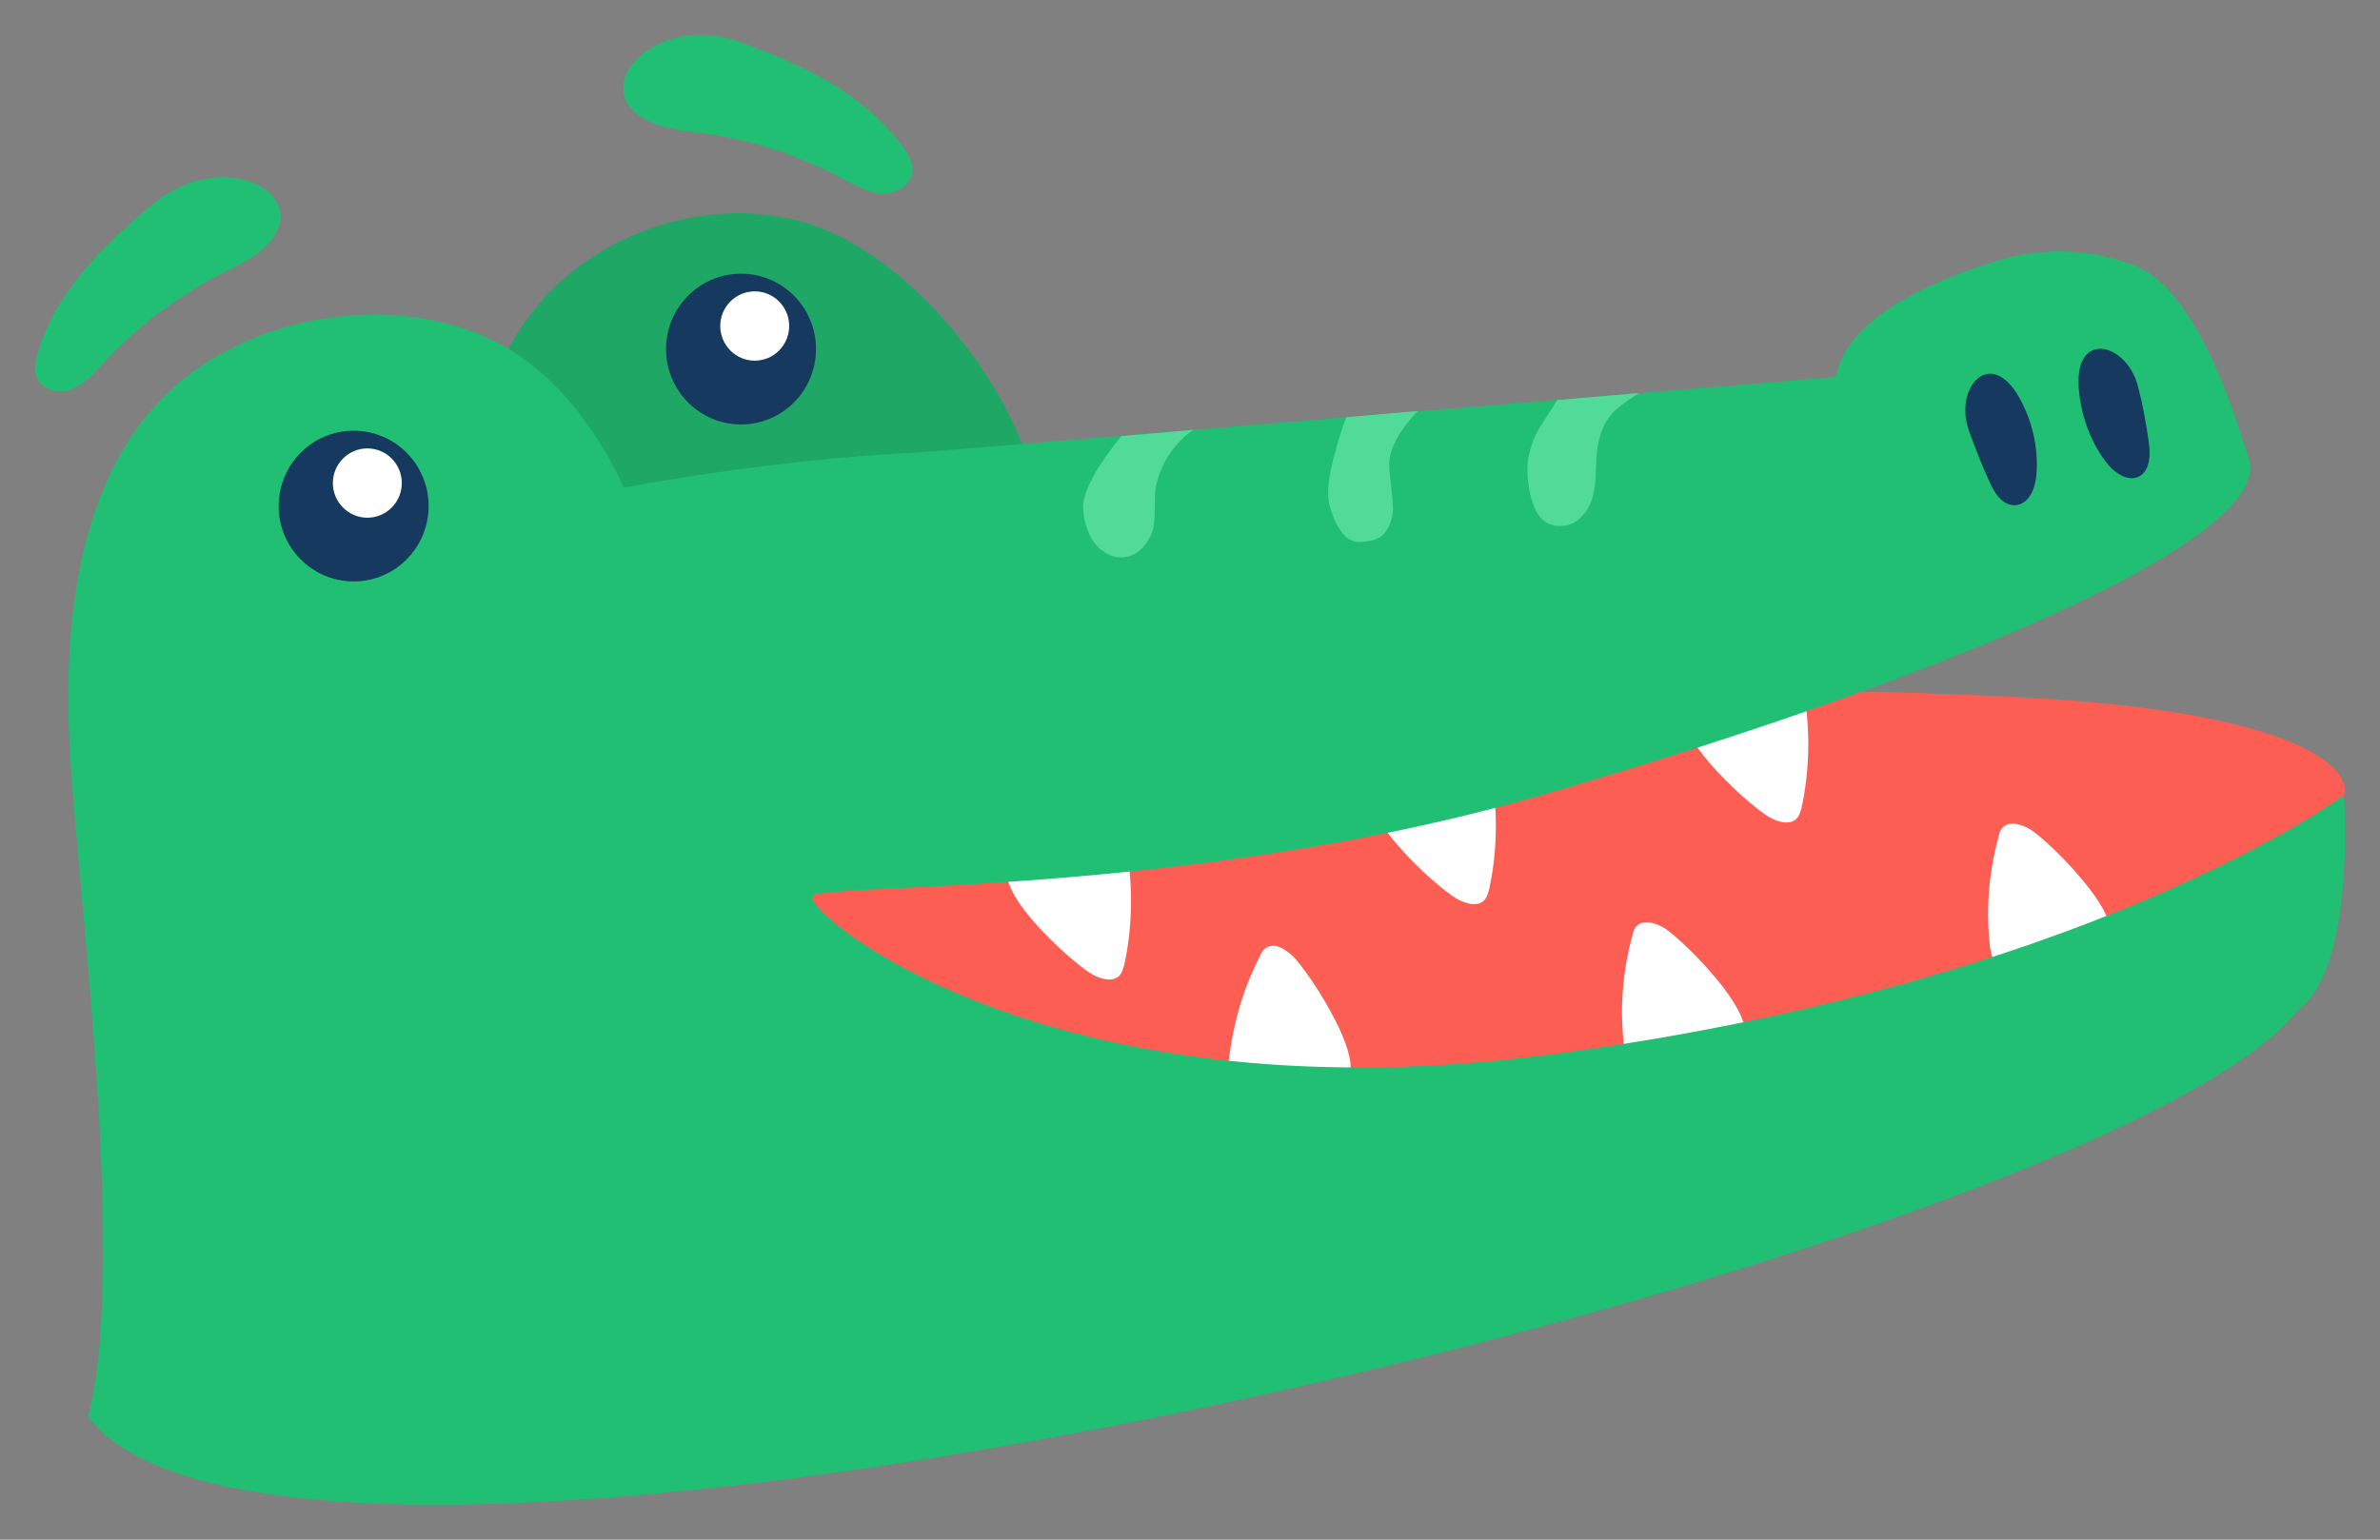 <svg width="34" height="22" viewBox="0 0 34 22" fill="none" xmlns="http://www.w3.org/2000/svg">
<rect x="0" y="0" width="34" height="22" fill="#808080" stroke="none"/>
<path d="M11.438 3.162C10.027 2.785 8.412 3.359 7.546 4.535C7.064 5.199 6.814 6.007 6.734 6.823C6.671 7.47 6.734 8.161 7.046 8.726C7.26 9.112 7.573 9.426 7.921 9.687C8.867 10.396 10.09 10.71 11.259 10.557C13.009 10.333 15.294 8.771 14.731 6.725C14.33 5.298 12.875 3.548 11.438 3.162Z" fill="#1EA765"/>
<path d="M10.586 6.065C9.995 6.065 9.515 5.582 9.515 4.988C9.515 4.393 9.995 3.911 10.586 3.911C11.178 3.911 11.657 4.393 11.657 4.988C11.657 5.582 11.178 6.065 10.586 6.065Z" fill="#163A5F"/>
<path d="M10.434 5.008C10.241 4.815 10.241 4.502 10.434 4.308C10.626 4.115 10.937 4.115 11.13 4.308C11.322 4.502 11.322 4.815 11.13 5.008C10.937 5.202 10.626 5.202 10.434 5.008Z" fill="white"/>
<path d="M3.315 3.835C2.628 4.167 1.994 4.625 1.476 5.19C1.343 5.334 1.218 5.486 1.03 5.558C0.852 5.63 0.611 5.585 0.53 5.405C0.477 5.289 0.504 5.163 0.539 5.037C0.807 4.158 1.503 3.467 2.217 2.892C3.395 1.95 4.922 3.072 3.315 3.835Z" fill="#21BF73"/>
<path d="M9.84 1.878C10.616 1.959 11.366 2.192 12.053 2.56C12.223 2.65 12.402 2.758 12.598 2.767C12.794 2.776 13.008 2.65 13.035 2.453C13.044 2.327 12.982 2.21 12.901 2.103C12.348 1.34 11.455 0.918 10.581 0.604C9.144 0.083 8.037 1.681 9.84 1.878Z" fill="#21BF73"/>
<path d="M11.3 12.437C11.425 12.41 23.282 9.839 23.282 9.839C23.282 9.839 27.87 9.839 30.003 10.046C33.1 10.342 33.591 11.069 33.484 11.365C33.074 12.532 23.309 15.619 23.309 15.619L9.795 15.484L11.3 12.437Z" fill="#FD5E53"/>
<path d="M29.003 11.85C28.878 11.778 28.709 11.724 28.611 11.822C28.575 11.858 28.557 11.912 28.548 11.966C28.414 12.46 28.37 12.971 28.423 13.474C28.432 13.609 28.468 13.752 28.575 13.833C28.664 13.887 28.78 13.887 28.878 13.869C29.28 13.815 29.664 13.698 30.03 13.528C30.556 13.277 29.289 12.029 29.003 11.85Z" fill="white"/>
<path d="M15.606 13.923C15.731 13.995 15.909 14.039 15.999 13.932C16.034 13.887 16.043 13.842 16.061 13.788C16.168 13.294 16.186 12.774 16.115 12.271C16.097 12.137 16.061 11.993 15.945 11.921C15.856 11.867 15.74 11.876 15.642 11.903C15.249 11.975 14.865 12.11 14.508 12.298C13.99 12.568 15.311 13.761 15.606 13.923Z" fill="white"/>
<path d="M20.818 12.846C20.943 12.918 21.122 12.962 21.211 12.855C21.247 12.81 21.255 12.765 21.273 12.711C21.38 12.217 21.398 11.697 21.327 11.194C21.309 11.06 21.273 10.916 21.157 10.844C21.068 10.79 20.952 10.799 20.854 10.826C20.461 10.898 20.077 11.033 19.72 11.221C19.203 11.491 20.523 12.684 20.818 12.846Z" fill="white"/>
<path d="M18.459 13.653C18.352 13.554 18.2 13.464 18.084 13.545C18.039 13.572 18.013 13.626 17.995 13.671C17.763 14.12 17.62 14.613 17.557 15.125C17.54 15.259 17.54 15.412 17.638 15.502C17.709 15.573 17.825 15.591 17.932 15.6C18.334 15.627 18.735 15.6 19.128 15.502C19.682 15.376 18.709 13.886 18.459 13.653Z" fill="white"/>
<path d="M23.774 13.259C23.649 13.187 23.479 13.133 23.381 13.232C23.345 13.268 23.327 13.321 23.318 13.375C23.184 13.869 23.14 14.38 23.194 14.883C23.202 15.018 23.238 15.161 23.345 15.242C23.434 15.296 23.55 15.296 23.649 15.278C24.05 15.224 24.434 15.107 24.8 14.937C25.327 14.695 24.059 13.438 23.774 13.259Z" fill="white"/>
<path d="M25.281 11.679C25.406 11.751 25.584 11.796 25.674 11.688C25.709 11.652 25.718 11.598 25.736 11.544C25.843 11.051 25.861 10.53 25.79 10.028C25.772 9.893 25.736 9.749 25.62 9.678C25.531 9.624 25.415 9.633 25.317 9.66C24.924 9.731 24.54 9.866 24.183 10.055C23.665 10.324 24.986 11.517 25.281 11.679Z" fill="white"/>
<path d="M1.003 10.808C0.878 8.807 1.119 6.321 2.976 5.163C4.145 4.436 5.68 4.284 6.894 4.795C7.751 5.154 8.456 5.971 8.912 6.967C11.313 6.527 13.133 6.464 13.133 6.464C13.133 6.464 21.345 5.791 26.227 5.387C26.326 4.813 26.951 4.23 28.468 3.745C29.191 3.512 29.851 3.566 30.44 3.772C31.047 3.987 31.601 4.822 32.127 6.563C32.482 7.746 27.465 9.787 22.011 11.365C17.041 12.802 11.872 12.62 11.613 12.796C11.38 12.957 14.835 15.991 22.011 15.084C29.785 14.097 33.484 11.365 33.484 11.365C33.484 11.365 33.663 13.833 32.824 14.434C30.111 17.921 4.246 24.178 1.259 20.245C1.812 18.091 1.137 13.007 1.003 10.808Z" fill="#21BF73"/>
<path d="M16.022 6.232C16.022 6.232 15.474 6.865 15.473 7.24C15.473 7.415 15.537 7.635 15.644 7.771C15.751 7.906 15.93 7.996 16.105 7.955C16.275 7.916 16.393 7.772 16.457 7.608C16.522 7.45 16.478 7.12 16.513 6.949C16.632 6.391 17.048 6.142 17.048 6.142L16.022 6.232Z" fill="#52DA98"/>
<path d="M19.231 5.962C19.231 5.962 18.95 6.711 18.974 7.091C18.983 7.282 19.126 7.637 19.291 7.715C19.361 7.75 19.443 7.748 19.517 7.736C19.581 7.731 19.649 7.714 19.703 7.682C19.817 7.616 19.875 7.473 19.896 7.336C19.918 7.198 19.841 6.769 19.845 6.628C19.851 6.261 20.257 5.872 20.257 5.872L19.231 5.962Z" fill="#52DA98"/>
<path d="M22.247 5.716C22.044 6.049 21.89 6.197 21.829 6.572C21.795 6.808 21.859 7.257 22.029 7.419C22.14 7.522 22.303 7.541 22.439 7.49C22.573 7.433 22.675 7.313 22.73 7.171C22.803 6.975 22.795 6.757 22.805 6.548C22.821 6.309 22.881 6.063 23.046 5.891C23.14 5.789 23.415 5.616 23.415 5.616L22.247 5.716Z" fill="#52DA98"/>
<path d="M5.052 8.308C4.461 8.308 3.981 7.826 3.981 7.231C3.981 6.636 4.461 6.154 5.052 6.154C5.644 6.154 6.123 6.636 6.123 7.231C6.123 7.826 5.644 8.308 5.052 8.308Z" fill="#163A5F"/>
<path d="M4.9 7.252C4.707 7.059 4.707 6.746 4.9 6.552C5.092 6.359 5.403 6.359 5.596 6.552C5.788 6.746 5.788 7.059 5.596 7.252C5.403 7.446 5.092 7.446 4.9 7.252Z" fill="white"/>
<path d="M28.843 5.675C29.03 6.007 29.119 6.384 29.093 6.761C29.084 6.958 28.995 7.2 28.798 7.218C28.611 7.236 28.486 7.039 28.414 6.868C28.307 6.635 28.218 6.402 28.129 6.159C27.906 5.54 28.432 4.948 28.843 5.675Z" fill="#163A5F"/>
<path d="M29.695 5.532C29.722 5.909 29.847 6.277 30.07 6.582C30.186 6.744 30.392 6.896 30.561 6.807C30.722 6.717 30.722 6.484 30.695 6.304C30.659 6.053 30.615 5.801 30.552 5.559C30.409 4.904 29.642 4.698 29.695 5.532Z" fill="#163A5F"/>
</svg>
